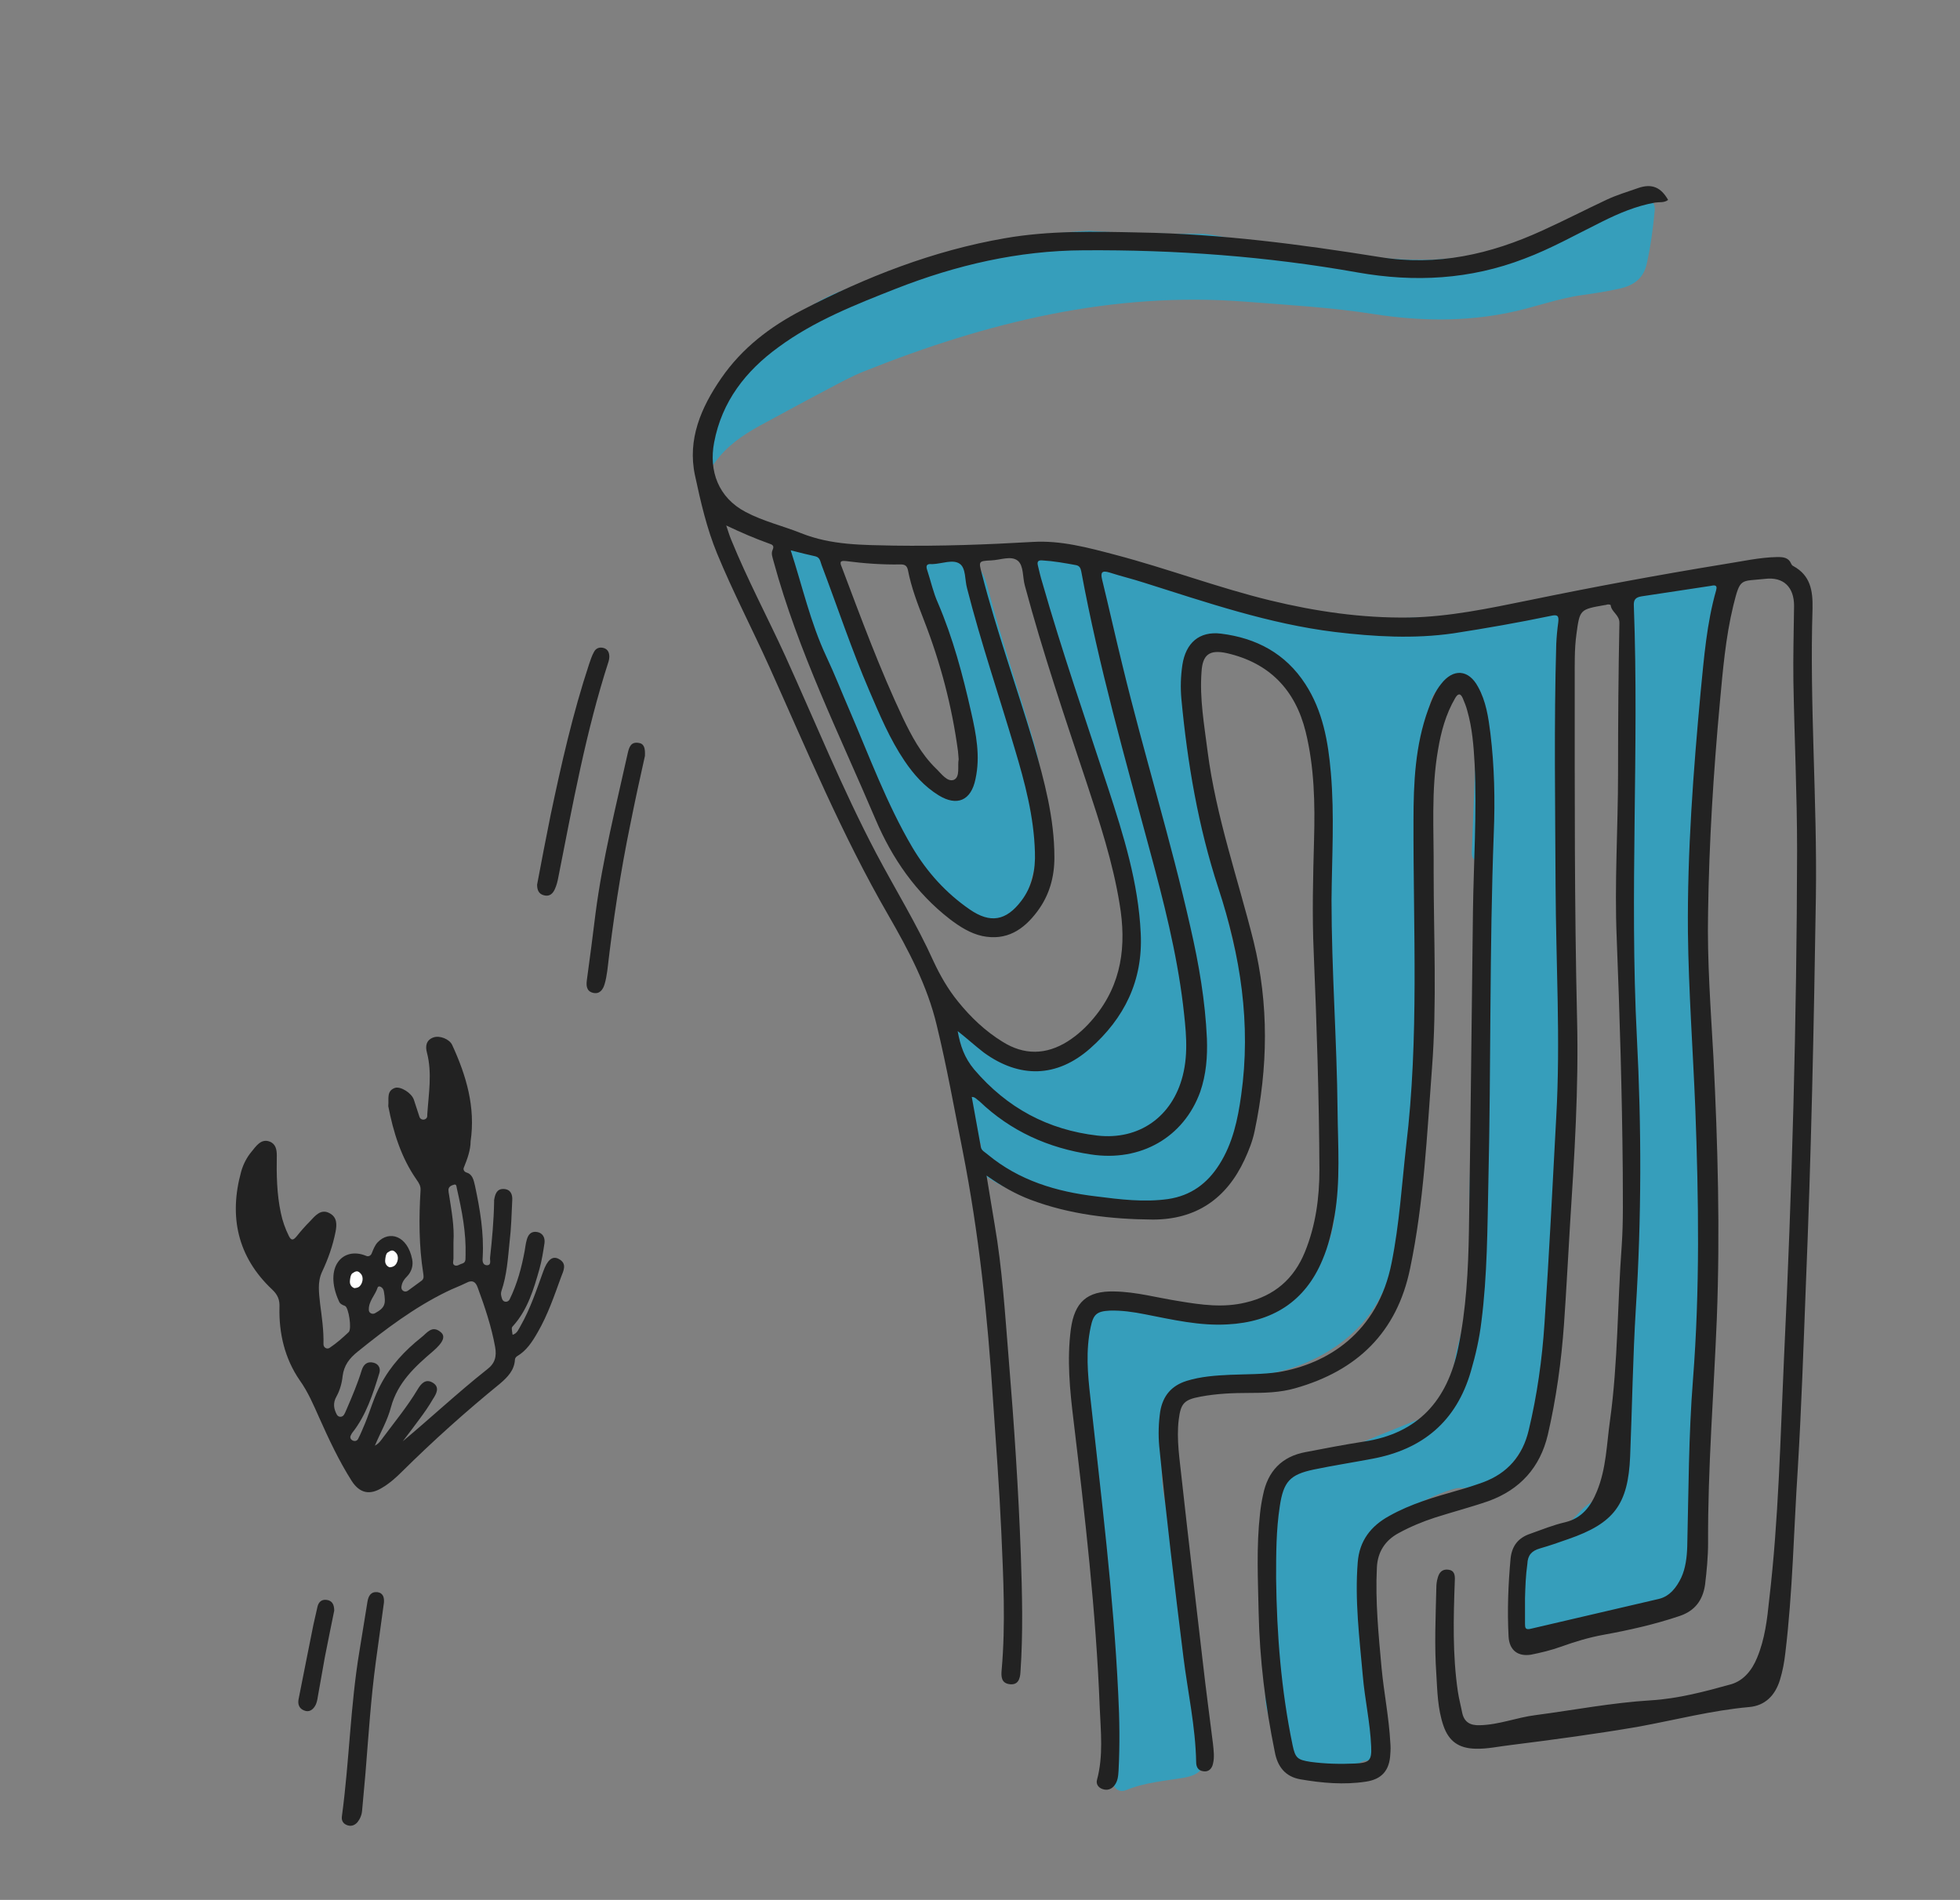 <?xml version="1.0" encoding="utf-8"?>
<!-- Generator: Adobe Illustrator 18.0.0, SVG Export Plug-In . SVG Version: 6.00 Build 0)  -->
<!DOCTYPE svg PUBLIC "-//W3C//DTD SVG 1.1//EN" "http://www.w3.org/Graphics/SVG/1.1/DTD/svg11.dtd">
<svg version="1.1" xmlns="http://www.w3.org/2000/svg" xmlns:xlink="http://www.w3.org/1999/xlink" x="0px" y="0px"
	 viewBox="0 0 583.5 565.5" enable-background="new 0 0 583.5 565.5" xml:space="preserve">
<rect x="0" y="0" width="583.5" height="565.5" fill="#808080" stroke="none"/>
<g id="_xFFFD__x83__x8C__xFFFD__x99__xA0_影像_1_">
</g>
<g id="_xFFFD__x9C__x96_撅_xFFFD__13_xA0_影像_1_">
	<g>
		<path fill="#369EBB" d="M437.5,354.2c0.4-22.5,2.5-45,3.8-67.5c0.4-7.3,1.1-14.7,0.8-22.1c-0.1-3.3-0.7-6.3-3.2-8.7
			c-1-1-0.7-2.2-0.7-3.3c0.5-13.6,1.1-27.2,1.6-40.9c0.2-5.9-4.4-9.7-9.4-7.9c-2.8,1-4.2,3.3-4.8,6.1c-1,5.2-1.1,10.5-1.5,15.7
			c-0.9,12.6-1.8,25.2-2.7,37.8c-0.3,3.8,0.8,7.6-0.2,11.4c-0.2,0.8,0.4,1.3,1,1.8c0.7,0.7,1.1,1.7,0.6,2.5c-1.3,2-0.9,4.2-0.9,6.4
			c0.4,12.8,0.5,25.6-1.1,38.4c-0.2,1.3-0.3,2.7,0.8,3.8c0.6,0.6,0.6,1.3,0.5,2c-1.3,11.8-2.8,23.6-5.1,35.3c-0.8,4-1.5,8-2.5,11.9
			c-3.7,13.5-12.4,22.8-25,28.4c-6.2,2.8-12.8,3.9-19.5,5.1c-1.4,0.3-2.9,0.4-4.3-0.3c-0.9-0.5-1.5-0.1-2.3,0.2
			c-4.6,1.9-8.4,5.4-13.2,7c-1,0.3-1.3,1.5-1.6,2.4c-2.7,9.7-3.9,19.3-1.3,29.3c3.6,13.9,6.8,27.9,8.7,42.1
			c0.8,6.2,0.9,12.5,1.5,18.7c0.3,3.6,0.9,7.2,1.3,10.8c0.5,5.2-1.2,7.6-6.2,8.5c-5.8,1-11.7,1.4-17.3,3.7c-2.2,0.9-3.8-0.5-4.3-2.9
			c-0.1-0.4-0.1-0.7-0.1-1.1c0.9-16.4-3.2-32.3-3.8-48.6c-0.4-9.8,0.2-19.6-0.3-29.4c-0.9-15.5-1.2-31-4.1-46.4
			c-0.7-3.6-1.3-7.4-0.3-11.1c0.9-3.3,2.6-4.7,6-5c2.3-0.2,4.7,0.4,6.9-0.9c0.5-0.3,1.3-0.3,1.8,0.1c4.3,4,10,3.9,15.3,5
			c6.3,1.3,12.7,1.4,19,0c11.3-2.4,18.6-9.8,23.1-20.1c2.4-5.5,3.3-11.1,3.1-17.2c-0.6-19.1-2.9-38-3.9-57.1
			c-0.8-15.4-1.4-31,1.6-46.2c1.7-8.8,0.2-16.9-1.6-25.2c-1.1-5-2.9-9.7-4.9-14.4c-3.5-8.2-9.7-14.2-16.7-19.4
			c-4.2-3.2-8.9-3.8-13.5-0.9c-4.5,2.8-5.9,7.2-5.4,12.2c0.3,3.4,1,6.8,2.7,9.9c0.3,0.6,0.6,1.4,0.6,2.1c0.3,12.1,3.4,23.9,4.9,35.9
			c1.9,15.1,6.4,29.6,9.4,44.5c3,14.7,1.2,28.9-2.6,43.1c-1.3,4.8-5,8.1-8.6,11.4c-0.7,0.7-1.6,1.2-2.3,1.9
			c-7.1,6.1-15.1,9.1-24.6,7.8c-9.7-1.3-19.5-2.2-28.8-5.5c-4.2-1.5-8.2-3.5-11.8-6.2c-2.9-2.1-2.9-3.3-0.7-6.2
			c1-1.2,0.8-2.6-0.2-3.7c-5.5-6-7.3-13.1-5.6-21c0.2-1.2-0.2-1.8-0.9-2.6c-1.8-1.9-2.7-4.3-3.5-6.7c-0.4-1.5-0.3-3,1.3-3.8
			c1.4-0.7,3-0.5,3.9,0.9c2.5,3.4,5.7,5.2,10,4.8c1.1-0.1,1.2,0.9,1.6,1.5c2,3.4,4.9,4.4,8.7,4.3c13.3-0.2,27.4-15.9,29.1-30.1
			c1-8.5-0.2-16.7-1.4-24.9c-0.2-1.4-0.4-2.9-0.3-4.3c0-1.5-0.1-3.1-1.1-4.1c-3.5-3.7-4.3-8.5-5.4-13.2c-3.3-13.6-6.2-27.3-9.8-40.8
			c-2.6-9.9-6.1-19.5-9.3-29.2c-0.9-2.8,1.3-5.8,4.2-6c16.2-1.1,30.5,5.4,44.8,11.6c7.7,3.3,15.1,7.1,23.5,8.4
			c4.2,0.7,8.5,0.7,12.8,0.3c1.6-0.2,3.2-0.1,4.7,0.8c1.7,1,3.6,0.5,5.3,0.2c12.2-2,24.5-1.5,36.7-1.6c5,0,9.6-2,14.5-2.3
			c1.7-0.1,3.4-0.5,5.1-0.7c0.7-0.1,1.7-0.2,2.1,0.2c1.7,1.4,2.7,3.8,5.7,2.6c0.5-0.2,0.4,1.7,0.3,2.6c-1.1,8.6-1.2,17.2-1.6,25.8
			c-0.8,15.7-0.2,31.5-0.7,47.2c-0.8,27.2-0.5,54.4,0.1,81.5c0.4,17.3-1.2,34.5-3.4,51.6c-0.9,7.2-0.8,14.5-2.5,21.6
			c-1.5,6.6-4.1,12.8-7.6,18.5c-4.1,6.7-9.8,10.9-18.1,10.6c-0.8,0-1.6,0.3-2.4,0.5c-4.5,1.4-8.7,3.6-13,5.6
			c-8.7,4.1-12.7,11.1-12.9,20.4c-0.2,8.6,0.1,17.3,0.1,25.9c0,5-0.3,9.8,2.2,14.1c1.4,2.4,2.4,4.9,2.9,7.5c0.3,1.3,0.3,2.7,0.1,4.1
			c-0.3,2-1.6,3.4-3.7,3.1c-1.6-0.3-2.6,0.4-3.8,1.2c-3.7,2.2-7.8,3-12.1,2c-0.7-0.2-1.4-0.4-2.1-0.5c-4.3-0.7-5.1-1.7-5-6.2
			c0-1.6-0.4-3.2-1.6-3.9c-5.2-2.9-6.6-7.8-6.4-13c0.5-16.7-1.2-33.4,0.2-50.1c0.3-3.7,1.4-7.3,1.9-11c0.7-5.7,8.7-10.5,14.4-9.1
			c1,0.2,1.7,0.2,2.6-0.2c10.4-4.3,20.8-8.6,31.3-12.7c4.1-1.6,5.6-4.3,5.5-8.5c-0.5-11.6,6-22.9,7.5-34.3
			C441.1,370.2,437.1,362.1,437.5,354.2z"/>
		<path fill="#369EBB" d="M484.1,421.9c0-4.6,0-9.3,0-13.9c0-1.4,0.1-2.7,1.1-3.8c0.3-0.3,0.6-0.8,0.5-1.2
			c-0.6-4.3,0.4-8.7-1.1-12.9c-0.3-0.7-0.3-1.4-0.3-2.1c0.9-21.8,1.3-43.6,0-65.4c-0.3-4.9,1.3-9.4,1.4-14.2
			c0.3-38.4-0.8-76.7-1.1-115.1c0-4.9,0.9-9.7-1-14.6c-0.7-1.9,0.9-3.3,2.7-3.2c7.9,0.1,15.5-1.8,23.2-3.2c2.8-0.5,4.5,1.4,3.7,4
			c-3.5,11.1-4.4,22.6-5.5,34.1c-2,21.3-1.7,42.7-1.6,64c0.1,12.2-0.2,24.4,0.8,36.5c0.9,10.9,0.9,22,3.3,32.7
			c0.1,0.6,0.1,1.3,0.1,1.9c0.1,13.5-0.3,27.1,0.5,40.6c0.5,9.6-1.3,19-2.9,28.4c-2.1,12.5-2.1,24.9-0.6,37.5
			c0.3,2.3,0.3,4.5,0.4,6.8c0,0.4,0.1,1.1-0.1,1.3c-2.8,2.9-2.5,6.5-2.8,10.1c-0.3,2.8-2.8,4.7-5.5,5.9c-9.3,4.1-19.2,5.9-29.2,7.4
			c-2.4,0.4-4.8,0.8-7.3,1c-2,0.2-4,0-4,3c0,1.2-1.4,1.8-2.7,1.8c-1.4-0.1-2.4-0.8-2.9-2.1c-0.2-0.6-0.4-1.3-0.2-1.9
			c1.9-5.9,0.3-11.9,0.7-17.9c0.1-1.1,0.2-2.2,0.3-3.3c0.2-3.1,1.3-5.2,4.6-6.2c4.7-1.4,8.6-4.3,11.8-8c0.9-1,2-1.9,3.1-2.6
			c3-1.8,5.6-4.1,7.9-6.6c1.4-1.5,2.2-3.2,2.2-5.4c-0.1-4.5,0-9.1,0-13.6C483.7,421.9,483.9,421.9,484.1,421.9z"/>
		<path fill="#369EBB" d="M324.1,68.7c10.7,0.7,21.8,0.9,32.9,0.9c5.1,0,10.1,1.9,15.3,2.3c16.2,1.3,32.1,5,48.4,5.4
			c13.9,0.4,27-2.7,39.9-7.1c7.6-2.6,14.8-6.4,21.9-10.3c2.6-1.4,5.4-1.4,8.1-0.6c1.6,0.5,2.2,1.9,2,3.5c-0.5,5.3-1.2,10.6-2.4,15.9
			c-1,4.3-4,6.3-8,7.2c-3.6,0.8-7.3,1.4-11,1.9c-7.4,1-14.4,3.7-21.7,5.2c-13.4,2.8-26.9,2.6-40.4,0.5c-12.7-2-25.4-2.7-38.2-3.7
			c-39.7-3.1-77.1,6.1-113.6,20.7c-3.8,1.5-7.4,3.5-11,5.4c-6.7,3.5-13.4,7.2-20.1,10.8c-5.1,2.8-9.9,6.1-13.4,11
			c-1,1.4-2.5,2.3-4.2,1.3c-1.7-1-1.1-2.6-0.9-4.3c1.1-9,7.5-14.8,12.4-21.5c5-6.7,10.8-12.7,16.9-18.5c9.5-9,22.7-10.7,35-14.5
			C289.6,74.7,305.7,69.5,324.1,68.7z"/>
		<path fill="#369EBB" d="M288.2,220.4c-0.8-9.3-2.7-18.5-4.7-27.6c-0.7-3.1-1.6-6-3.4-8.7c-3.1-4.7-4.7-10.2-5.5-15.8
			c-0.3-1.9,0.1-3.7,2.1-4.6c1.7-0.8,3-0.1,3.9,1.4c0.6,1,1.6,0.7,2.5,0.7c6.4,0.1,9.4,2.9,10.9,8.8c4.1,15.8,9.5,31.2,14,47
			c4.5,15.8,2.3,31.4-2.9,46.5c-3.7,10.7-13.7,12.9-22,5.2c-5.8-5.5-9.8-12.4-13.8-19.2c-14.7-25-27.3-50.9-33.8-79.3
			c-0.4-1.9-0.9-3.7-0.8-5.6c0-0.9-0.1-1.5-0.9-2.1c-1.1-0.8-1.1-2.1-0.7-3.2c0.4-1.2,1.4-1.9,2.7-1.9c2.9,0,5.6,0.6,8.2,1.8
			c0.8,0.4,1.3,1.1,1.8,2c9.4,17.3,13.3,39.5,23,56.6c2.2,3.9,7.5,4,10.3,7.5c1.6,2,3.6,4.7,5.9,4.2c1.9-0.4,1.7-3.8,2.3-6
			C288,225.5,288.4,223,288.2,220.4z"/>
	</g>
</g>
<g id="_xFFFD__x9C__x96_撅_xFFFD__3_xA0_影像_1_">
	<g>
		<path fill="#222222" d="M289.3,326.5c0.9,5,1.8,10,2.7,14.9c0.2,1.1,1.2,1.5,2,2.2c9.4,7.8,20.5,11.1,32.3,12.5
			c7.1,0.9,14.2,1.8,21.4,0.8c6.8-1,11.7-4.6,15.3-10.3c4-6.3,5.5-13.4,6.5-20.6c3-21.2-0.2-41.6-6.8-61.7c-6-18.3-9.2-37.2-11-56.3
			c-0.3-3.4-0.2-6.7,0.3-10.1c1-6.5,5-10.1,11.5-9.3c10.5,1.3,19.2,5.9,25.1,15c5.2,8,6.8,17.1,7.6,26.4c1.1,12.6,0.3,25.3,0.2,37.9
			c0,20.9,1.6,41.8,1.8,62.7c0.1,10.4,0.9,20.9-0.9,31.3c-0.8,4.5-1.8,8.9-3.6,13.1c-5.2,12.5-15,18.5-28.2,19.2
			c-8.3,0.5-16.4-1.4-24.6-3c-3.5-0.7-7-1.2-10.5-1.1c-3.9,0.2-4.9,1.1-5.7,4.9c-1.5,7-0.9,13.9-0.1,20.9
			c3.2,29.4,6.9,58.7,8.3,88.2c0.4,7.6,0.5,15.3,0.1,22.9c-0.1,1.6-0.2,3.1-1.2,4.4c-0.9,1.2-2.2,1.6-3.6,1.1
			c-1.2-0.4-2-1.5-1.6-2.8c1.9-7.1,1.1-14.3,0.8-21.4c-1.1-28.6-4.4-57-7.8-85.5c-1.1-9-2-18.1-0.8-27.2c1.1-8,4.8-11.4,12.9-11.2
			c6.6,0.1,12.9,1.9,19.4,2.9c6.6,1.1,13.1,2,19.7,0.4c8.6-2,14.4-7,17.7-15.1c3.2-7.9,4.3-16.1,4.3-24.5
			c-0.1-21.5-0.8-43.1-1.7-64.6c-0.5-11.2-0.2-22.4,0.1-33.5c0.3-10.8,0.1-21.6-2.5-32.2c-3.1-12.5-10.8-20.5-23.5-23.4
			c-5.1-1.1-7.2,0.4-7.5,5.6c-0.6,7.9,0.8,15.7,1.8,23.6c2.5,19.4,9,37.8,13.7,56.6c4.6,18.8,4.3,37.6,0.3,56.5
			c-0.6,2.9-1.7,5.7-3,8.5c-5.4,11.6-14.4,17.8-27.3,17.8c-12.4-0.1-24.7-1.5-36.4-5.9c-4.5-1.7-8.7-4.1-13.1-7.2
			c0.9,5.3,1.6,9.9,2.4,14.5c2.3,13.3,3.1,26.7,4.2,40.1c1.6,19.4,2.9,38.8,3.6,58.2c0.4,11.6,0.7,23.3-0.1,34.9
			c-0.1,2.1-0.7,4-3.2,3.7c-2.5-0.3-2.6-2.2-2.4-4.3c1.2-13.6,0.5-27.3-0.1-40.9c-0.6-13.3-1.6-26.5-2.5-39.7
			c-1.6-24.8-4.2-49.4-9-73.8c-2.5-12.5-4.7-25-7.7-37.3c-2.8-11.9-8.5-22.6-14.5-33c-13.7-23.7-24.2-49-35.4-73.9
			c-5.1-11.3-10.8-22.2-15.5-33.6c-3.1-7.5-4.9-15.4-6.6-23.3c-2.3-10.7,1.8-20.2,7.8-28.9c6.2-9,14.6-15.4,24.1-20.3
			c19.1-9.9,39-17.7,60.4-21.4c13.2-2.3,26.6-2,40-1.7c24.1,0.4,47.8,3.5,71.5,7.3c17.1,2.8,33-0.8,48.5-7.9
			c6.4-2.9,12.8-6.2,19.2-9.2c3-1.4,6.1-2.3,9.2-3.4c4.2-1.5,6.9-0.2,9,3.5c-1.1,0.9-2.6,0.6-3.9,0.8c-5.6,1-10.8,3.2-15.8,5.7
			c-7.7,3.8-15.1,8-23.1,11c-16.1,6.2-32.6,7.1-49.6,4.1c-27-4.8-54.2-6.8-81.7-6.6c-19.4,0.1-37.8,4.4-55.7,11.4
			c-12.2,4.8-24.4,9.6-35,17.4c-9.8,7.1-16.9,16.2-19.2,28.4c-1.6,8.4,1.2,16.4,9.4,20.7c5.3,2.8,11,4.1,16.5,6.3
			c9,3.6,18.3,3.5,27.6,3.7c13.8,0.2,27.6-0.3,41.4-1.1c8.3-0.5,16.4,1.7,24.4,3.8c15.6,4.1,30.6,9.8,46.2,13.6
			c13.6,3.3,27.3,5.3,41.3,5.1c12-0.2,23.8-2.7,35.6-5.1c19.4-4,38.8-7.6,58.4-10.8c5.2-0.8,10.4-2,15.7-2.1c1.7,0,3.3,0.1,4.1,1.9
			c0.1,0.3,0.4,0.7,0.7,0.8c5.1,2.8,5.8,7.3,5.7,12.6c-0.9,28.5,1.4,57.1,1,85.6c-0.6,38.7-1.4,77.4-3,116.1
			c-0.7,18.2-1.3,36.3-2.4,54.5c-1.2,18.2-1.5,36.5-3.7,54.7c-0.3,2.7-0.8,5.4-1.6,8c-1.4,4.6-4.4,7.7-9.2,8.1
			c-11.1,1-21.8,3.8-32.7,5.8c-12.7,2.2-25.5,3.9-38.2,5.5c-3.5,0.4-7,1.2-10.5,1.1c-5-0.1-8-2.2-9.6-6.9c-1.7-5-1.8-10.2-2.1-15.3
			c-0.6-8.5-0.2-17.1,0-25.6c0-1,0.1-2,0.4-3c0.4-1.6,1.3-2.7,3.1-2.5c1.9,0.2,2.1,1.6,2,3.3c-0.4,11-0.7,22,0.9,32.9
			c0.3,2.1,0.9,4.3,1.3,6.4c0.6,2.8,2.4,3.8,5.2,3.7c5.7-0.1,11-2.3,16.6-3c11.4-1.5,22.8-3.7,34.3-4.4c8.2-0.5,16.1-2.6,24-4.8
			c3.7-1.1,6.2-4.2,7.7-7.9c2.3-5.5,3-11.4,3.6-17.3c2.8-23.8,3.3-47.8,4.4-71.8c2.4-50.3,3.8-100.6,3.9-151
			c0-16.8-0.8-33.6-1.1-50.4c-0.1-7.5,0.1-15.1,0.2-22.6c0-5.5-3.1-8.7-8.7-8c-7.3,0.8-7.3-0.5-9.4,8c-2.3,9.5-3.1,19.2-4,28.9
			c-1.9,20.7-3.2,41.5-3.5,62.3c-0.3,14.5,0.8,28.9,1.6,43.3c1.3,25.9,2,51.8,1,77.7c-0.9,22.2-2.7,44.5-2.6,66.7
			c0,4.2-0.4,8.3-0.9,12.5c-0.7,4.7-3.1,7.8-7.6,9.3c-7.4,2.5-15,4.2-22.7,5.6c-4.4,0.8-8.6,2.1-12.8,3.6c-2.8,1-5.7,1.7-8.7,2.3
			c-3.7,0.6-6.5-1.1-6.7-5.5c-0.4-7.7-0.1-15.4,0.6-23.1c0.4-3.8,2.3-6.2,5.9-7.4c3.4-1.2,6.8-2.6,10.3-3.4c5.1-1.2,7.7-4.8,9.5-9.2
			c2.8-6.8,2.9-14,3.9-21.1c2.4-17.3,2.2-34.8,3.5-52.2c0.5-7.4,0.3-14.7,0.3-22.1c-0.2-23.1-0.9-46.2-1.8-69.2
			c-0.7-16.4,0.4-32.9,0.4-49.4c0-14.8,0.1-29.6,0.4-44.4c0.1-2.5-2.4-3.3-2.6-5.4c0-0.1-0.5-0.2-0.7-0.2c-0.4,0-0.7,0.2-1.1,0.2
			c-7.4,1.3-7.4,1.3-8.4,8.7c-0.6,4.4-0.5,8.9-0.5,13.3c0,33.8-0.1,67.6,0.7,101.4c0.5,20.4-0.8,40.7-2.1,61
			c-0.6,9.9-1.1,19.8-1.8,29.7c-0.8,11.1-2.3,22-4.8,32.8c-2.3,9.8-8.3,16.4-17.7,19.8c-5.2,1.8-10.6,3.2-15.9,4.9
			c-3.7,1.2-7.3,2.7-10.8,4.6c-4.1,2.2-6.3,5.7-6.5,10.3c-0.5,10,0.5,20,1.4,29.9c0.7,7.4,2.2,14.7,2.6,22.2c0.1,1.1,0.1,2.2,0,3.3
			c-0.2,4.9-2.5,7.6-7.3,8.3c-6.5,1-13.1,0.4-19.5-0.7c-4.5-0.8-6.8-3.8-7.6-8.2c-2.8-13.7-4.5-27.4-4.8-41.4
			c-0.2-9.8-0.7-19.6,0.4-29.4c0.2-1.9,0.5-3.8,0.9-5.6c1.4-7.1,5.6-11.5,12.7-12.8c5.7-1.1,11.4-2.2,17.2-3.1
			c16.3-2.4,25-12.3,28.2-27.9c2.4-11.5,3-23.1,3.2-34.7c0.5-31.7,0.8-63.4,1.2-95.2c0.2-14.6,1.2-29.3,0.5-43.9
			c-0.3-5.4-0.7-10.7-2.2-15.9c-0.3-1.2-0.8-2.4-1.3-3.6c-0.7-1.7-1.5-1.5-2.3-0.1c-2.8,4.8-4.2,10-5.1,15.4
			c-2.1,12-1.2,24.1-1.3,36.2c0,19.5,1,39.1-0.5,58.6c-1.5,19.9-2.4,39.9-6.5,59.5c-3.9,19.1-15.8,30.5-34.2,35.7
			c-4.5,1.3-9.2,1.4-13.8,1.4c-4.8,0-9.6,0.2-14.4,1.1c-4.9,0.9-5.9,2-6.5,6.9c-0.7,5.9,0.3,11.8,0.9,17.6c2,18.2,4.2,36.5,6.3,54.7
			c0.9,8,2,16,3,24.1c0.2,2,0.5,4,0,6c-0.3,1.4-1.3,2.5-2.9,2.2c-1.6-0.2-2.1-1.4-2.1-2.7c-0.2-10.6-2.5-20.9-3.8-31.3
			c-2.6-20.9-5.1-41.8-7.2-62.8c-0.3-3.4-0.2-6.9,0.3-10.3c0.8-4.7,3.4-7.7,7.9-9.1c4.2-1.3,8.6-1.6,12.9-1.8
			c4.8-0.2,9.7-0.1,14.4-0.8c14.4-2.4,29.6-11.6,33.7-32.6c2.3-11.5,3-23,4.3-34.6c3.9-32.3,2.1-64.6,2.2-97
			c0-11.2,0.5-22.4,4.4-33.1c1-2.7,2-5.3,3.8-7.5c3.6-4.7,8.2-4.4,11,0.8c2.4,4.3,3.1,9.1,3.7,13.9c1.2,9.9,1.4,19.8,1,29.7
			c-1.3,34.4-0.8,68.9-1.6,103.3c-0.3,14.1-0.3,28.2-2.1,42.2c-0.6,5-1.7,9.8-3.1,14.6c-4.3,14.9-14.3,23.3-29.4,26.1
			c-5.8,1.1-11.6,2-17.4,3.2c-7.1,1.5-9,3.6-10.1,10.9c-1.1,7.1-1.1,14.3-1.1,21.5c0.2,16.7,1.5,33.2,4.9,49.6
			c0.8,3.9,1.5,4.4,5.3,5c4.4,0.6,8.9,0.7,13.3,0.5c4.3-0.2,5-0.9,4.8-5.1c-0.3-7.1-1.9-14-2.5-21.1c-1-11.2-2.4-22.4-1.5-33.7
			c0.5-6.4,3.9-10.8,9.4-13.8c6.4-3.6,13.4-5.6,20.4-7.6c2.5-0.7,5-1.5,7.5-2.4c7.3-2.7,11.8-7.9,13.6-15.5
			c2.5-10.4,4-21.1,4.7-31.8c1.4-20.5,2.4-41,3.5-61.5c1.3-22.9-0.1-45.8-0.2-68.7c-0.1-24-0.5-48,0.2-72c0.1-2.2,0.3-4.3,0.6-6.5
			c0.2-1.8-0.1-2.4-2.2-1.9c-9.6,2-19.3,3.7-29,5.2c-11.8,1.7-23.6,1-35.3-0.4c-19.6-2.4-38.2-8.8-56.9-14.7
			c-3.4-1.1-6.8-1.9-10.2-3c-2.3-0.7-2.7,0-2.2,2.1c2.1,8.6,4,17.2,6.1,25.7c6.3,26,14.3,51.6,20.2,77.8c2.5,10.9,4.4,21.9,4.9,33.1
			c0.2,5.4-0.2,10.7-2,15.9c-4.9,13.5-17.7,20.9-32.6,18.6c-12.6-1.9-23.8-6.9-33.1-15.8C290.6,327.1,290.3,326.5,289.3,326.5z
			 M454,475.7c0,2.5,0,5.1,0,7.6c0,1.2,0.1,1.9,1.7,1.5c12.7-3,25.5-5.9,38.2-8.9c3.3-0.8,5.3-3.6,6.6-6.3c1.3-2.8,1.7-6.1,1.8-9.3
			c0.4-16.5,0.4-33.1,1.7-49.6c2.1-26.9,1.7-53.8,0.7-80.7c-0.7-17.5-2-35-2.2-52.6c-0.2-23.9,1.6-47.8,3.8-71.6
			c1-10.1,1.8-20.3,4.6-30.1c0.5-1.8-0.7-1.5-1.7-1.3c-6.8,1-13.6,2.1-20.5,3.1c-1.8,0.3-2.4,1-2.3,2.8c1.6,42.8-1.3,85.6,0.9,128.4
			c1.4,26.9,1.4,53.8-0.3,80.7c-0.9,14.7-1.1,29.4-1.7,44.1c-0.6,14.3-4.8,19.9-18.4,24.6c-2.8,1-5.7,2-8.5,2.8
			c-2.4,0.7-3.6,2-3.7,4.6C454.2,469,454.1,472.4,454,475.7z M216.2,156.4c0.5,1.4,0.9,2.9,1.5,4.3c4.8,11.8,10.8,23,16.1,34.6
			c8.9,19.6,17,39.6,27,58.6c5.7,10.8,12.1,21.1,17.1,32.2c2,4.3,4.3,8.3,7.3,12c3.8,4.7,8.1,8.8,13.3,12c6.4,4,12.9,3.9,19.3-0.1
			c3-1.9,5.6-4.3,7.9-7.1c8.3-10,9.7-21.5,7.6-33.9c-2-12.3-5.9-24.2-9.8-36c-6.5-19.5-13.1-38.9-18.4-58.7
			c-0.7-2.5-0.3-5.9-2.1-7.4c-2-1.6-5.2-0.2-7.9-0.1c-3.8,0.2-3.8,0.2-2.8,4c4.4,17.1,10.4,33.7,15.4,50.5
			c3.2,11.1,6.2,22.2,6.2,33.9c0,5.9-1.5,11.3-5.1,16.1c-4.1,5.5-9.2,8.8-16.4,7.3c-3.6-0.8-6.7-2.8-9.6-5
			c-10.1-7.8-17.2-18.1-22.1-29.6c-10.8-25.4-23.1-50.1-30.4-76.9c-0.3-1.2-0.8-2.3-0.3-3.4c0.6-1.3-0.1-1.6-1-1.9
			C224.8,160.3,220.6,158.5,216.2,156.4z M285.1,306.9c0.8,4.4,2,7.9,4.9,11.4c9.8,11.5,22,18,36.7,19.7
			c12.4,1.4,22.3-5.6,25.4-17.8c1.8-7,0.9-14.1,0.1-21.1c-1.9-15.6-5.8-30.9-9.9-46c-7.4-27.5-15.2-54.9-20.4-83
			c-0.2-1-0.5-1.7-1.6-1.9c-3.3-0.6-6.6-1.2-10-1.4c-1.3-0.1-1.6,0.4-1.3,1.6c0.4,1.7,0.8,3.4,1.3,5c5.9,20.6,12.9,40.8,19.6,61.2
			c4.6,14.1,9,28.1,9.7,43.2c0.7,14.1-4.9,25.3-15.1,34.3c-9.9,8.7-21,8.9-31.6,1.2C290.3,311.3,287.9,309.1,285.1,306.9z
			 M235.4,163.8c3.5,10.8,5.9,21.6,10.6,31.6c2.5,5.3,4.6,10.7,6.9,16c5.9,13.7,11.1,27.9,18.7,40.8c4.4,7.4,10,13.6,17.1,18.5
			c6.1,4.2,10.8,3.4,15.3-2.5c3.3-4.3,4.3-9.3,4.1-14.6c-0.3-10.6-3-20.7-6-30.7c-4.7-15.9-10.1-31.7-14.2-47.8
			c-0.7-2.5-0.3-6-2.2-7.3c-2-1.4-5.3,0-8,0.1c-0.2,0-0.4,0-0.5,0c-1.3-0.1-1.6,0.5-1.2,1.7c1.1,3.3,1.8,6.7,3.2,9.8
			c4.5,10.5,7.4,21.4,9.9,32.5c1.5,6.6,2.8,13.2,1.3,20c-1.3,6.4-5.5,8.2-11,4.8c-4.2-2.6-7.4-6.2-10.1-10.2
			c-4.4-6.5-7.4-13.7-10.5-20.9c-5.3-12.3-9.5-25-14.2-37.4c-0.4-1-0.4-2.2-1.8-2.6C240.5,165.1,238.1,164.5,235.4,163.8z
			 M285.4,226c-0.1-0.9-0.1-1.6-0.2-2.4c-1.8-13.4-5.2-26.3-10.1-38.9c-1.9-4.9-3.8-9.8-4.8-15c-0.3-1.4-1-1.7-2.2-1.7
			c-5.5,0.1-10.9-0.3-16.3-1c-1.8-0.2-1.8,0.4-1.2,1.8c5.7,15.1,11.3,30.3,18.2,44.9c2.6,5.4,5.4,10.7,9.8,15
			c1.6,1.5,3.4,4.2,5.4,3.4C285.9,231.2,285,228,285.4,226z"/>
		<path fill="#222222" d="M138.1,347.5c-0.3,0.6,0.1,1.3,0.8,1.5c1.7,0.5,2.1,2.1,2.5,3.9c1.5,7,2.7,14.1,2.3,21.3
			c-0.1,1-0.1,2.3,1.2,2.4c1.5,0,0.9-1.4,1-2.3c0.6-5.5,1.1-11,1.2-16.5c0-0.2,0-0.4,0-0.6c0.3-1.8,0.8-3.4,2.9-3.3
			c2,0.1,2.6,1.6,2.5,3.3c-0.2,4.2-0.3,8.4-0.8,12.5c-0.5,4.9-0.8,9.8-2.4,14.5c-0.3,0.9-0.1,1.6,0.2,2.5c0.4,1,1.7,1,2.2,0.1
			c2.3-4.7,3.6-9.6,4.5-14.5c0.2-1.1,0.3-2.2,0.6-3.2c0.4-1.6,1.3-2.7,3.1-2.4c1.7,0.3,2.4,1.7,2.2,3.3c-0.4,2.6-0.8,5.2-1.5,7.7
			c-1.7,6-3.5,12.1-7.8,16.9c-0.6,0.6-0.5,0.7-0.2,2.7c1.4-0.4,1.8-1.7,2.4-2.7c2.9-5.1,4.7-10.6,6.7-16.1c1.2-3.4,2.7-4.8,4.6-3.8
			c2.7,1.4,1.4,3.6,0.7,5.5c-2,5.5-3.9,11.1-6.9,16.3c-1.6,2.8-3.3,5.5-6.2,7.2c-0.3,0.2-0.6,0.6-0.6,1c-0.2,3.2-2.2,5.2-4.4,7.1
			c-10.2,8.3-19.9,17-29.2,26.2c-1.8,1.8-3.7,3.5-5.9,4.8c-3.7,2.3-6.7,1.7-9.1-2c-3.8-6-6.8-12.4-9.7-18.9
			c-1.7-3.8-3.3-7.6-5.8-11.1c-4.4-6.4-6.2-13.9-6-21.7c0.1-2.2-0.5-3.7-2.2-5.3c-10.3-9.7-12.9-21.7-9.2-35.1
			c0.6-2.1,1.6-4.1,3-5.8c1.4-1.7,2.9-4.1,5.5-3.1c1.8,0.7,2.1,2.4,2.1,4.1c-0.1,5.7,0,11.5,1.2,17.1c0.5,2.4,1.3,4.7,2.4,6.9
			c0.7,1.4,1.3,1.3,2.3,0.1c1.2-1.5,2.5-3,3.9-4.4c1.6-1.7,3.3-3.9,5.9-2.5c2.3,1.2,2.2,3.4,1.8,5.5c-0.8,4.1-2.2,8.1-4,11.9
			c-1.5,3.2-0.9,6.5-0.6,9.6c0.5,3.9,1.1,7.8,1,12c0,1,1,1.6,1.8,1.1c2.1-1.4,3.9-3,5.7-4.7c1-0.9,0-7.4-1.1-7.8
			c-0.8-0.3-1.5-0.6-1.8-1.4c-4.6-10.1,1.1-16.4,8.1-13.5c0.6,0.3,1.3,0,1.6-0.6c0.5-1.2,0.9-2.4,1.8-3.4c3.5-3.7,8.9-2,10.3,5
			c0.4,1.9-0.2,3.8-1.6,5.2c-1,1-1.5,2-1.6,3.1c-0.1,1,1,1.7,1.9,1.1c1.4-1,2.7-2,4.1-3c0.8-0.6,0.6-1.4,0.5-2.2
			c-1.3-8.2-1.3-16.5-0.8-24.7c0.1-1.3-0.5-2.2-1.2-3.2c-4.6-6.6-6.9-14.1-8.4-21.8c0-0.1,0-0.2,0-0.3c0.2-1.9-0.6-4.3,2-5.2
			c1.7-0.5,4.9,1.5,5.6,3.5c0.6,1.7,1.1,3.5,1.7,5.2c0.5,1.2,2.3,0.9,2.3-0.4c0-0.1,0-0.2,0-0.4c0.4-6.1,1.5-12.3-0.1-18.4
			c-0.5-1.8-0.3-3.7,1.9-4.5c1.9-0.7,4.8,0.5,5.6,2.2c4.2,9.1,7,18.5,5.5,28.7C140.1,342.2,139.2,344.8,138.1,347.5z M104.4,427.3
			c-0.6,1.3,1.5,2.3,2.2,1c0.8-1.5,1.4-3.1,2.1-4.7c1.6-3.9,2.7-8,4.7-11.6c2.9-5.5,7.1-10,12-13.9c1.7-1.3,3.2-3.8,5.8-1.6
			c1.6,1.3,0.6,3.2-2.3,5.7c-5.4,4.6-10.5,9.3-12.5,16.6c-1,3.9-3.1,7.5-4.8,11.5c1.3-0.7,1.9-1.7,2.5-2.5
			c3.5-4.7,7.2-9.2,10.2-14.2c1-1.7,2.4-3.4,4.6-2c2.1,1.3,1,3.3,0,4.8c-1.2,2.1-2.6,4.1-4.1,6.1c-1.6,2.2-3.3,4.4-4.9,6.5
			c8.5-7.1,16.5-14.6,25.1-21.4c2.4-1.8,2.9-3.9,2.4-6.7c-1.1-6.1-3.1-12-5.2-17.7c-0.6-1.7-1.6-2.3-3.3-1.4c-2,1-4,1.7-6,2.7
			c-9.6,4.7-18.1,11.1-26.4,17.8c-2.5,2-4.1,4.1-4.5,7.3c-0.2,2-0.8,4.2-1.8,6c-1.2,2.1-0.8,3.8,0.1,5.5c0.5,0.8,1.6,0.8,2.1,0
			c0.4-0.6,0.6-1.3,0.9-1.9c1.6-3.7,3.2-7.5,4.4-11.4c0.5-1.6,1.6-2.7,3.5-2.2c1.6,0.4,2.2,1.8,1.7,3.2c-1.9,6.2-3.9,12.4-7.9,17.5
			C104.8,426.5,104.6,426.9,104.4,427.3z M135,369.7c0,1.6,0,3.3,0,4.9c0,0.7-0.4,1.6,0.3,2c0.8,0.4,1.5-0.3,2.3-0.5
			c1.3-0.4,0.9-1.6,1-2.5c0.2-6.8-1.1-13.3-2.6-19.9c-0.1-0.5-0.1-1.3-0.8-1.1c-0.7,0.2-1.6,0.5-1.7,1.5c0,0.5,0.1,1.1,0.2,1.6
			C134.4,360.3,135.3,365,135,369.7z M109.8,389.9c0,0.9,1,1.4,1.8,1c3.1-1.7,3.3-2.8,2.7-6.4c-0.1-0.7-0.4-1.2-1-1.5
			c-0.4-0.2-0.8-0.1-0.9,0.3C111.7,385.5,109.7,387.3,109.8,389.9z M106,382.9c0.9-1.3,0.9-2.7,0.2-4c-0.2-0.4-0.7-0.3-0.9,0.1
			C104.7,380.4,104.6,381.8,106,382.9z"/>
		<path fill="#222222" d="M159.9,263.3c1.3-6.9,2.6-13.7,4-20.6c3.2-15.2,6.6-30.3,11.5-45.1c0.4-1.2,0.8-2.4,1.4-3.5
			c0.6-1.2,1.7-1.6,3-1.2c1.2,0.4,1.6,1.4,1.6,2.6c0,0.4-0.1,0.9-0.2,1.3c-6.8,21-10.7,42.7-15,64.4c-0.2,1.1-0.5,2.3-1,3.4
			c-0.6,1.4-1.6,2.3-3.2,1.9C160.3,266.1,159.9,264.8,159.9,263.3z"/>
		<path fill="#222222" d="M192,225c-1.4,6.2-2.9,13.1-4.3,20.1c-3,14.5-5.2,29.1-6.9,43.8c-0.2,1.3-0.4,2.7-0.8,4
			c-0.5,1.7-1.5,3.1-3.5,2.6c-1.9-0.5-2-2.1-1.8-3.7c0.9-6.7,1.8-13.3,2.6-20c2.1-16.1,6.1-31.9,9.6-47.7c0.4-1.7,0.9-3.3,3.1-3
			C191.8,221.3,192.1,222.7,192,225z"/>
		<path fill="#222222" d="M114.3,477c-0.8,6-1.6,11.8-2.4,17.5c-1.5,11.1-2.2,22.2-3.1,33.3c-0.3,3.7-0.7,7.4-1,11.1
			c-0.1,1.3-0.6,2.5-1.4,3.5c-0.9,1-2,1.3-3.2,0.8c-1.2-0.5-1.6-1.5-1.4-2.7c2.2-16.3,2.5-32.8,5.2-49c0.8-4.9,1.6-9.8,2.4-14.8
			c0.3-1.7,1-3,3-2.8C114.2,474.2,114.4,475.7,114.3,477z"/>
		<path fill="#222222" d="M99.5,479.4c-0.9,4.5-1.9,9.2-2.8,13.9c-0.7,3.9-1.4,7.9-2.1,11.8c-0.1,0.8-0.3,1.6-0.6,2.3
			c-0.7,1.4-1.9,2.4-3.5,1.7c-1.5-0.6-1.9-1.9-1.6-3.4c1.5-7.4,2.9-14.8,4.4-22.1c0.4-1.8,0.8-3.5,1.2-5.3c0.3-1.4,1.2-2.3,2.7-2.1
			C98.9,476.4,99.5,477.6,99.5,479.4z"/>
	</g>
	<path fill="#FFFFFF" d="M105.5,383.4c0,0-1.6-0.4-1.3-2.4c0,0,0.1-1.6,0.7-2c0.7-0.4,1.4-1.1,2.4,0c1.2,1.2,0.5,3.1-0.1,3.7
		C106.7,383.4,105.5,383.4,105.5,383.4z"/>
	<path fill="#FFFFFF" d="M116,377.2c0,0-1.6-0.4-1.3-2.4c0,0,0.1-1.6,0.7-2c0.7-0.4,1.4-1.1,2.4,0c1.2,1.2,0.5,3.1-0.1,3.7
		C117.1,377.2,116,377.2,116,377.2z"/>
</g>
<g id="_xFFFD__x9C__x96_撅_xFFFD__14_xA0_影像_1_">
</g>
<g id="_xFFFD__x9C__x96_撅_xFFFD__4_xA0_影像_1_">
</g>
<g id="_xFFFD__x9C__x96_撅_xFFFD__15_xA0_影像_1_">
</g>
<g id="_xFFFD__x9C__x96_撅_xFFFD__5_xA0_影像_1_">
</g>
<g id="_xFFFD__x9C__x96_撅_xFFFD__16_xA0_影像_1_">
</g>
<g id="_xFFFD__x9C__x96_撅_xFFFD__6_xA0_影像_1_">
</g>
</svg>
